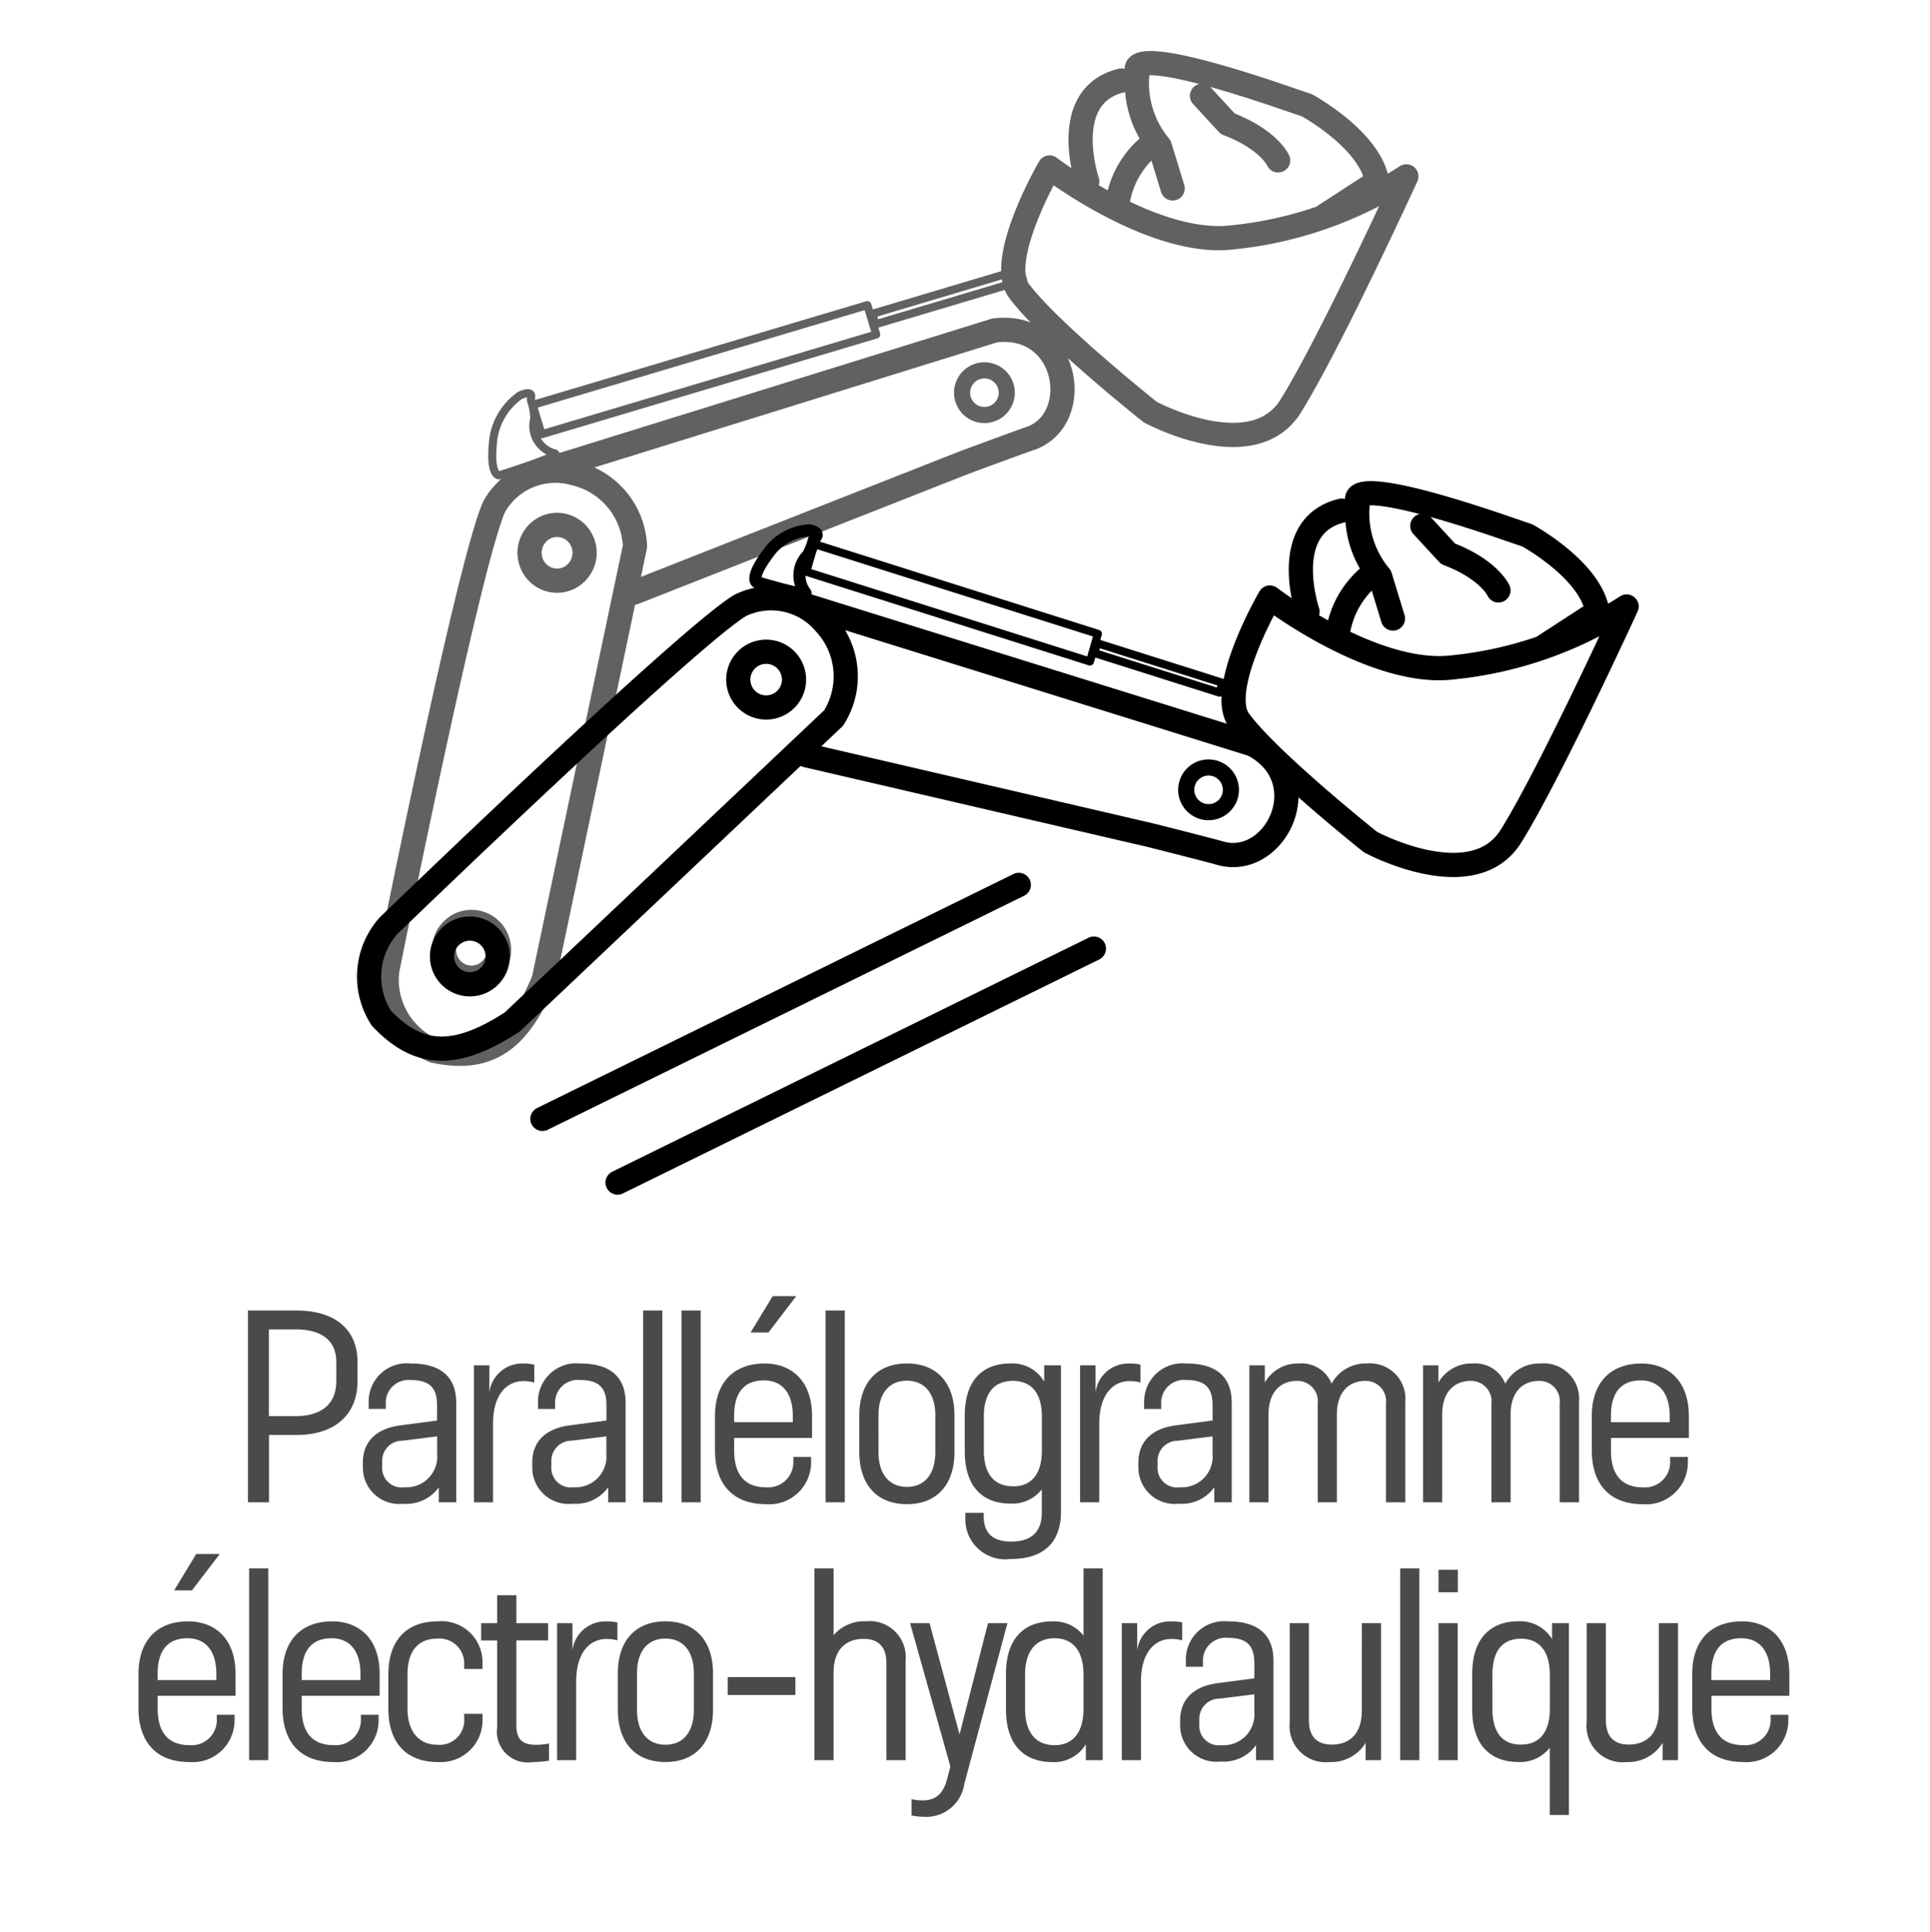 <svg id="Group_3997" data-name="Group 3997" xmlns="http://www.w3.org/2000/svg" width="119.778" height="119.855" viewBox="0 0 119.778 119.855">
  <rect id="Rectangle_21" data-name="Rectangle 21" width="119.778" height="119.855" rx="12" transform="translate(0 0)" fill="none"/>
  <path id="Path_26" data-name="Path 26" d="M25,21.234c.05-.027.763-.352.694.1-.055.372.122.268.2,1.309a1.768,1.768,0,0,0,1.272,2.187c.468.125-3.45,1.359-3.45,1.359s-.6.074-.39-2.041A3.972,3.972,0,0,1,25,21.234Zm31.229-7.151-9.163,2.732-.2-.647,9.163-2.732ZM47.112,17.45,26.345,23.642l-.553-1.822L46.56,15.628Z" transform="translate(7.268 3.304)" fill="none" stroke="#616161" stroke-linecap="round" stroke-linejoin="round" stroke-width="0.5"/>
  <path id="Path_27" data-name="Path 27" d="M33.946,32.4l20.233-7.968c.405-.157,3.865-1.438,4.281-1.569,3.456-1.1,2.533-7.3-2.118-6.735L27.778,25m2.443-.013a4.351,4.351,0,0,0-4.942,2.074c-1.613,3.586-6.637,28.777-6.637,28.777a4.767,4.767,0,0,0,2.909,4.989c3.262.691,5.212-.523,6.805-4.422l5.661-26.877A4.853,4.853,0,0,0,30.221,24.991Z" transform="translate(5.391 4.374)" fill="none" stroke="#616161" stroke-linecap="round" stroke-linejoin="round" stroke-width="1.502"/>
  <path id="Path_28" data-name="Path 28" d="M46.727,18.712a1.386,1.386,0,1,0-.71,1.827A1.387,1.387,0,0,0,46.727,18.712Z" transform="translate(15.636 5.095)" fill="none" stroke="#616161" stroke-miterlimit="10" stroke-width="1"/>
  <path id="Path_29" data-name="Path 29" d="M24.415,50.388a1.7,1.7,0,0,0-2.25-.885,1.743,1.743,0,0,0-.872,2.283,1.7,1.7,0,0,0,2.25.886A1.743,1.743,0,0,0,24.415,50.388Zm5.31-24.634a1.7,1.7,0,0,0-2.25-.886,1.744,1.744,0,0,0-.872,2.285,1.7,1.7,0,0,0,2.25.885A1.742,1.742,0,0,0,29.725,25.754Z" transform="translate(6.409 7.846)" fill="none" stroke="#616161" stroke-linecap="round" stroke-linejoin="round" stroke-width="1.502"/>
  <path id="Path_30" data-name="Path 30" d="M44.974,37.712l21.2,4.923c.425.1,4,1.01,4.419,1.136,3.474,1.056,6.234-4.554,2.084-6.728l-28.585-8.9m2.022,1.373a4.365,4.365,0,0,0-5.252-1.1C37.5,30.453,19.04,48.287,19.04,48.287a4.743,4.743,0,0,0-.439,5.745c2.3,2.415,4.593,2.522,8.122.224L46.664,35.4A4.83,4.83,0,0,0,46.117,29.519Z" transform="translate(5.073 9.15)" fill="none" stroke="#000" stroke-linecap="round" stroke-linejoin="round" stroke-width="1.502"/>
  <path id="Path_31" data-name="Path 31" d="M56.737,37.1a1.386,1.386,0,1,0-1.621,1.1A1.385,1.385,0,0,0,56.737,37.1Z" transform="translate(19.628 12.168)" fill="none" stroke="#000" stroke-miterlimit="10" stroke-width="1"/>
  <path id="Path_32" data-name="Path 32" d="M24.484,49.561a1.728,1.728,0,1,0-2.022,1.374A1.728,1.728,0,0,0,24.484,49.561Zm18.39-17.174a1.729,1.729,0,1,0-2.022,1.373A1.727,1.727,0,0,0,42.874,32.387Z" transform="translate(6.373 10.106)" fill="none" stroke="#000" stroke-linecap="round" stroke-linejoin="round" stroke-width="1.502"/>
  <path id="Path_33" data-name="Path 33" d="M62.821,34.787,55.056,32.33l.175-.61L63,34.177Zm-8.041-1.931-17.6-5.567.494-1.718,17.6,5.568Z" transform="translate(12.862 8.189)" fill="none" stroke="#000" stroke-linecap="round" stroke-linejoin="round" stroke-width="0.5"/>
  <path id="Path_34" data-name="Path 34" d="M38.239,24.965c.048,0,.691.1.429.424-.213.261-.043.269-.482,1.115a1.757,1.757,0,0,0-.161,2.328c.265.328-3.014-.652-3.014-.652s-.449-.241.7-1.778A3.366,3.366,0,0,1,38.239,24.965Z" transform="translate(11.954 7.942)" fill="none" stroke="#000" stroke-linecap="round" stroke-linejoin="round" stroke-width="0.75"/>
  <path id="Path_35" data-name="Path 35" d="M72.522,29.351s-.572-1.3-3.125-2.271l-1.6-1.735M62.8,24.4c-3.931.944-2.126,6.268-2.126,6.268m1.875,1.359a5.678,5.678,0,0,1,1.816-3.414m11,4.2,3.3-2.144c-.412-2.586-4.346-4.729-4.346-4.729l-1.729-.592c-10.032-3.4-8.79-1.494-8.79-1.494a6.1,6.1,0,0,0,1.376,4.628l.8,2.614M73.3,44.6c2.388-3.812,7.177-14.25,7.177-14.25a24.33,24.33,0,0,1-10.861,3.784c-4.884.541-11.28-4.341-11.28-4.341S55,35.529,56.449,37.457c1.935,2.582,8.136,7.512,8.136,7.512S70.929,48.389,73.3,44.6Z" transform="translate(20.472 7.282)" fill="none" stroke="#000" stroke-linecap="round" stroke-linejoin="round" stroke-width="1.502"/>
  <path id="Path_36" data-name="Path 36" d="M30.165,59.117,59.727,44.6M25.5,55.166,55.065,40.647" transform="translate(8.162 14.257)" fill="none" stroke="#000" stroke-linecap="round" stroke-linejoin="round" stroke-width="1.502"/>
  <path id="Path_37" data-name="Path 37" d="M62.773,10.326s-.572-1.3-3.125-2.271l-1.6-1.735m-4.993-.95c-3.931.944-2.126,6.268-2.126,6.268M52.8,13a5.68,5.68,0,0,1,1.816-3.415m11,4.2,3.3-2.144C68.5,9.056,64.57,6.912,64.57,6.912l-1.728-.59c-10.034-3.4-8.791-1.5-8.791-1.5a6.1,6.1,0,0,0,1.376,4.63l.8,2.614m7.327,13.5c2.39-3.811,7.178-14.248,7.178-14.248A24.34,24.34,0,0,1,59.87,15.11c-4.885.541-11.282-4.342-11.282-4.342S45.255,16.5,46.7,18.433c1.935,2.581,8.136,7.51,8.136,7.51S61.179,29.364,63.553,25.574Z" transform="translate(16.548 -0.375)" fill="none" stroke="#616161" stroke-linecap="round" stroke-linejoin="round" stroke-width="1.502"/>
  <path id="Path_6502" data-name="Path 6502" d="M18.591,5.1h-3V17h1.307V12.823h1.7c2.385,0,3.793-1.26,3.793-3.347V8.3c0-2.038-1.407-3.2-3.793-3.2Zm2.484,4.376c0,1.635-1.2,2.174-2.483,2.174h-1.7V6.273h1.7c1.287,0,2.483.484,2.483,2.026Zm4.633-1.09a2.372,2.372,0,0,0-2.625,2.319v.5h1.061v-.347A1.409,1.409,0,0,1,25.7,9.415c1.237,0,1.628.556,1.628,1.569v.943l-2.28.3c-1.479.194-2.324,1-2.324,2.3v.323a2.251,2.251,0,0,0,2.511,2.239,2.476,2.476,0,0,0,2.2-1.016V17h1.081l0-6.174c0-1.715-1.083-2.439-2.813-2.439ZM25.3,16.064a1.207,1.207,0,0,1-1.379-1.285v-.32a1.245,1.245,0,0,1,1.258-1.281l2.155-.269v1.067A1.911,1.911,0,0,1,25.3,16.065Zm7.393-7.675a2.059,2.059,0,0,0-2.121,1.783V8.5h-.955V17H30.8V12.141c0-1.921.927-2.662,1.882-2.662a2.553,2.553,0,0,1,.678.088V8.454a3.19,3.19,0,0,0-.671-.065Zm3.524,0a2.372,2.372,0,0,0-2.625,2.319v.5h1.061v-.347a1.409,1.409,0,0,1,1.559-1.448c1.237,0,1.628.556,1.628,1.569v.943l-2.28.3c-1.479.194-2.324,1-2.324,2.3v.323a2.251,2.251,0,0,0,2.511,2.239,2.476,2.476,0,0,0,2.2-1.016V17h1.081l0-6.174c0-1.715-1.083-2.439-2.813-2.439ZM35.8,16.064a1.207,1.207,0,0,1-1.379-1.285v-.32a1.245,1.245,0,0,1,1.258-1.281l2.155-.269v1.067A1.911,1.911,0,0,1,35.8,16.065ZM40.118,5.1V17h1.19V5.1Zm2.38,0V17h1.19V5.1Zm5.66-.894L46.787,6.464h1.107l1.725-2.258ZM50.6,11.649c0-2.225-1.311-3.262-2.944-3.262-1.933,0-3.08,1.2-3.08,3.264v2.115c0,2.076,1.074,3.35,3.17,3.35a2.593,2.593,0,0,0,2.793-2.621l0-.313h-1.1l0,.248a1.565,1.565,0,0,1-1.69,1.639c-1.156,0-1.982-.609-1.982-2.278v-.785H50.6ZM47.619,9.435c1,0,1.788.643,1.788,2.213v.379H45.763v-.379c0-1.646.789-2.213,1.856-2.213ZM51.441,5.1V17h1.19V5.1Zm5.045,12.015c1.856,0,2.954-1.205,2.954-3.247V11.616c0-2.03-1.1-3.23-2.954-3.23s-2.954,1.2-2.954,3.23v2.252C53.532,15.91,54.63,17.115,56.486,17.115Zm0-1.071c-1.108-.005-1.764-.807-1.764-2.164V11.6c0-1.348.656-2.145,1.764-2.145s1.764.8,1.764,2.145v2.278c0,1.365-.656,2.169-1.764,2.164Zm8.521-6.533a2.288,2.288,0,0,0-2.079-1.127c-1.78,0-2.852,1.081-2.851,3.24v2.207c0,2.161,1.066,3.247,2.851,3.25a2.323,2.323,0,0,0,1.93-.883v1.439c0,1.135-.578,1.8-1.909,1.8-1.059,0-1.647-.457-1.695-1.458l0-.323H60.112v.321a2.484,2.484,0,0,0,2.817,2.54c2.11,0,3.118-1.086,3.118-2.929V8.5h-1.04Zm-1.945,6.494c-1.113,0-1.8-.717-1.8-2.216V11.666c0-1.5.687-2.2,1.8-2.2,1.127,0,1.8.728,1.8,2.213v2.108c0,1.5-.675,2.227-1.8,2.224Zm7.249-7.616a2.059,2.059,0,0,0-2.121,1.783V8.5h-.955V17h1.188V12.141c0-1.921.926-2.662,1.882-2.662a2.553,2.553,0,0,1,.678.088V8.454a3.19,3.19,0,0,0-.671-.065Zm3.524,0a2.372,2.372,0,0,0-2.625,2.319v.5H72.27v-.347a1.409,1.409,0,0,1,1.559-1.448c1.237,0,1.628.556,1.628,1.569v.943l-2.28.3c-1.479.194-2.324,1-2.324,2.3v.323a2.251,2.251,0,0,0,2.511,2.239,2.476,2.476,0,0,0,2.2-1.016V17h1.081l0-6.174c0-1.715-1.083-2.439-2.813-2.439Zm-.411,7.678a1.207,1.207,0,0,1-1.379-1.285v-.32A1.245,1.245,0,0,1,73.3,13.179l2.155-.269v1.067a1.911,1.911,0,0,1-2.035,2.089Zm11.619-7.68a2.4,2.4,0,0,0-2.2,1.251A2.008,2.008,0,0,0,80.8,8.385a2.349,2.349,0,0,0-2.1,1.182V8.5H77.74V17h1.188V12.48h0v-.932c0-1.411.767-2.079,1.754-2.079a1.264,1.264,0,0,1,1.3,1.418V17h1.19V11.548c0-1.411.767-2.079,1.754-2.079a1.259,1.259,0,0,1,1.292,1.418V17h1.2V10.771a2.2,2.2,0,0,0-2.373-2.387Zm10.778,0a2.4,2.4,0,0,0-2.2,1.251,2.008,2.008,0,0,0-2.046-1.251,2.349,2.349,0,0,0-2.1,1.182V8.5h-.955V17h1.188V12.48h0v-.932c0-1.411.767-2.079,1.754-2.079a1.264,1.264,0,0,1,1.3,1.418V17h1.19V11.548c0-1.411.767-2.079,1.754-2.079A1.259,1.259,0,0,1,97,10.887V17h1.2V10.771a2.2,2.2,0,0,0-2.373-2.387Zm9.194,3.264c0-2.225-1.311-3.262-2.944-3.262-1.933,0-3.08,1.2-3.08,3.264v2.115c0,2.076,1.074,3.35,3.17,3.35a2.593,2.593,0,0,0,2.793-2.621l0-.313h-1.1l0,.248a1.565,1.565,0,0,1-1.69,1.639c-1.156,0-1.982-.609-1.982-2.278v-.785h4.835Zm-2.978-2.213c1,0,1.788.643,1.788,2.213v.379H100.18v-.379c0-1.646.789-2.213,1.856-2.213ZM12.382,20.206,11.01,22.464h1.107l1.726-2.258Zm2.438,7.443c0-2.225-1.311-3.262-2.944-3.262-1.933,0-3.08,1.2-3.08,3.264v2.115c0,2.076,1.074,3.35,3.17,3.35a2.593,2.593,0,0,0,2.793-2.621l0-.313h-1.1l0,.248a1.565,1.565,0,0,1-1.69,1.639c-1.156,0-1.982-.609-1.982-2.278v-.785h4.835Zm-2.978-2.213c1,0,1.788.643,1.788,2.213v.379H9.986v-.379c0-1.646.789-2.213,1.856-2.213ZM15.664,21.1V33h1.19V21.1Zm8.1,6.549c0-2.225-1.311-3.262-2.944-3.262-1.933,0-3.08,1.2-3.08,3.264v2.115c0,2.076,1.074,3.35,3.17,3.35A2.593,2.593,0,0,0,23.7,30.494l0-.313H22.6l0,.248a1.565,1.565,0,0,1-1.69,1.639c-1.156,0-1.982-.609-1.982-2.278v-.785h4.835Zm-2.978-2.213c1,0,1.788.643,1.788,2.213v.379H18.928v-.379c0-1.646.789-2.213,1.856-2.213Zm9.36,1.907,0-.34a2.538,2.538,0,0,0-2.774-2.616c-1.991,0-3.068,1.234-3.068,3.3V29.8c0,2.076,1.078,3.315,3.07,3.315a2.592,2.592,0,0,0,2.773-2.679l0-.313H29.011l0,.248a1.532,1.532,0,0,1-1.673,1.672c-1.149,0-1.846-.84-1.846-2.244V27.683c0-1.52.719-2.225,1.844-2.225a1.541,1.541,0,0,1,1.674,1.632l0,.253Zm3.341,4.705c-.84,0-1.239-.311-1.239-1.214V25.571h1.97V24.5h-1.97V22.765h-1.19V24.5h-.993v1.071h.993v5.387a1.911,1.911,0,0,0,2.183,2.162,6.885,6.885,0,0,0,1.035-.088V31.967a4.3,4.3,0,0,1-.789.081Zm4.364-7.659a2.059,2.059,0,0,0-2.121,1.783V24.5h-.955V33H35.96V28.141c0-1.921.927-2.662,1.882-2.662a2.553,2.553,0,0,1,.678.088V24.454a3.19,3.19,0,0,0-.671-.065ZM41.5,33.115c1.856,0,2.954-1.205,2.954-3.247V27.616c0-2.03-1.1-3.23-2.954-3.23s-2.954,1.2-2.954,3.23v2.252C38.546,31.91,39.644,33.115,41.5,33.115Zm0-1.071c-1.108-.005-1.764-.807-1.764-2.164V27.6c0-1.348.656-2.145,1.764-2.145s1.764.8,1.764,2.145v2.278c0,1.365-.656,2.169-1.764,2.164Zm8.065-4.2h-4.2v1.11h4.2Zm4.372-3.464a2.524,2.524,0,0,0-2,.865V21.1h-1.19v6.071h0V33h1.188V28.48h0v-.9c0-1.45.77-2.106,1.867-2.106.93,0,1.413.512,1.413,1.5v1h0V33h1.19V26.848a2.239,2.239,0,0,0-2.48-2.463ZM59.753,31.4l-1.861-6.9H56.685l2.5,8.894-.206.786c-.267,1.013-.8,1.316-1.536,1.316a3.477,3.477,0,0,1-.67-.075v1.012a4.827,4.827,0,0,0,.858.085,2.389,2.389,0,0,0,2.419-2.05L62.725,24.5H61.52Zm7.694-6.129a2.335,2.335,0,0,0-1.931-.883c-1.778,0-2.881,1.088-2.881,3.257V29.85c0,2.172,1.1,3.265,2.881,3.269a2.3,2.3,0,0,0,2.075-1.11V33h1.046V21.1h-1.19Zm0,4.531c0,1.5-.673,2.271-1.8,2.268s-1.827-.753-1.827-2.261V27.686c0-1.5.719-2.251,1.827-2.251,1.127,0,1.8.765,1.8,2.258ZM72.9,24.389a2.059,2.059,0,0,0-2.121,1.783V24.5h-.955V33h1.188V28.141c0-1.921.926-2.662,1.882-2.662a2.553,2.553,0,0,1,.678.088V24.454a3.19,3.19,0,0,0-.671-.065Zm3.524,0A2.372,2.372,0,0,0,73.8,26.705v.5h1.061v-.347a1.409,1.409,0,0,1,1.559-1.448c1.237,0,1.628.556,1.628,1.569v.943l-2.28.3c-1.479.194-2.324,1-2.324,2.3v.323a2.251,2.251,0,0,0,2.511,2.239,2.476,2.476,0,0,0,2.2-1.016V33h1.081l0-6.174c0-1.715-1.083-2.439-2.813-2.439Zm-.411,7.678a1.207,1.207,0,0,1-1.379-1.285v-.32a1.245,1.245,0,0,1,1.258-1.281l2.155-.269v1.067a1.911,1.911,0,0,1-2.035,2.089Zm8.706-2.14c0,1.45-.77,2.106-1.867,2.106-.93,0-1.413-.512-1.417-1.5V24.5h-1.19v6.152a2.239,2.239,0,0,0,2.48,2.463,2.487,2.487,0,0,0,2.229-1.19V33h.955V24.5H84.723ZM87.1,21.1V33h1.19V21.1Zm2.379.083v1.4h1.2v-1.4Zm0,3.317V33h1.19V24.5Zm7.048.993a2.3,2.3,0,0,0-2.075-1.111c-1.783,0-2.881,1.1-2.881,3.269v2.207c0,2.169,1.1,3.257,2.881,3.257a2.335,2.335,0,0,0,1.931-.883V36.4h1.19V24.5H96.526Zm-1.94,6.541c-1.108,0-1.764-.714-1.764-2.218V27.694c0-1.508.651-2.227,1.765-2.23s1.8.733,1.8,2.237v2.108c0,1.493-.668,2.225-1.8,2.225Zm8.563-2.109c0,1.45-.77,2.106-1.867,2.106-.93,0-1.413-.512-1.417-1.5V24.5h-1.19v6.152a2.239,2.239,0,0,0,2.48,2.463,2.487,2.487,0,0,0,2.229-1.19V33h.955V24.5h-1.188Zm8.1-2.276c0-2.225-1.311-3.262-2.944-3.262-1.933,0-3.08,1.2-3.08,3.264v2.115c0,2.076,1.074,3.35,3.17,3.35a2.593,2.593,0,0,0,2.793-2.621l0-.313h-1.1l0,.248a1.565,1.565,0,0,1-1.69,1.639c-1.156,0-1.982-.609-1.982-2.278v-.785h4.835Zm-2.978-2.213c1,0,1.788.643,1.788,2.213v.379H106.41v-.379c0-1.646.789-2.213,1.856-2.213Z" transform="translate(-0.203 76.213)" fill="#4a4a4a"/>
</svg>
